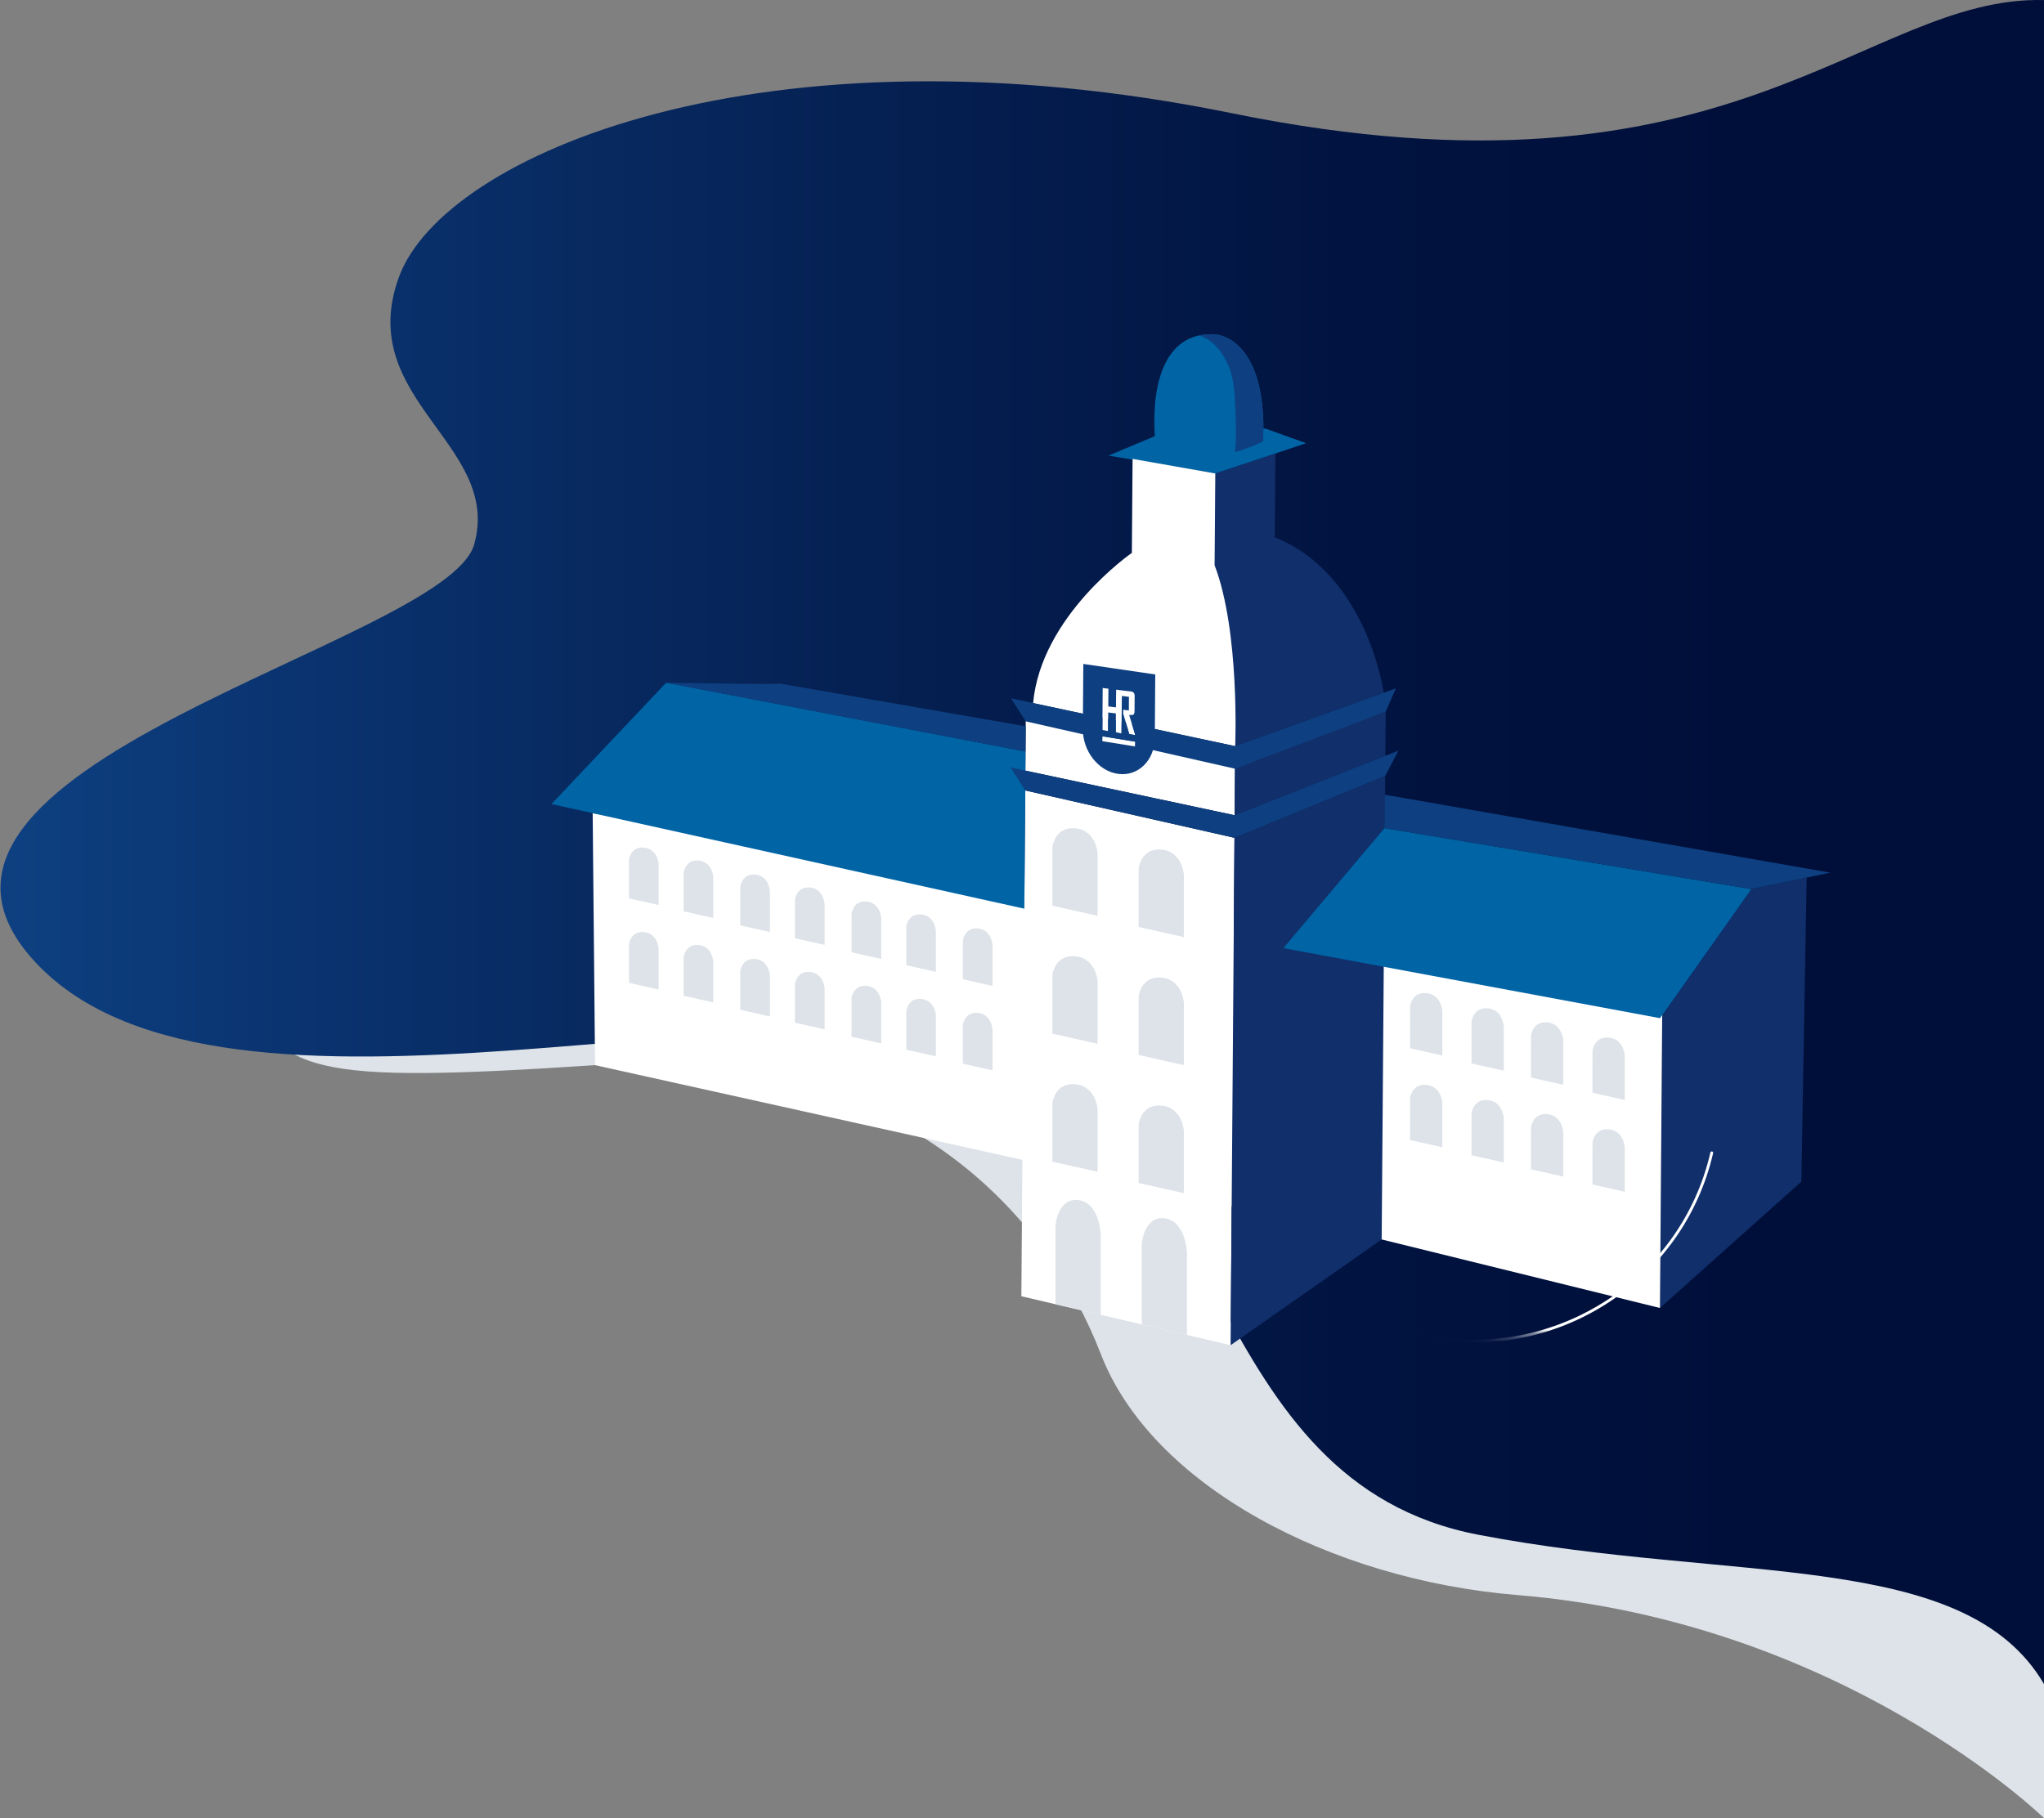 <svg width="1359" height="1209" viewBox="0 0 1359 1209" fill="none" xmlns="http://www.w3.org/2000/svg">
<rect x="0" y="0" width="1359" height="1209" fill="#808080" stroke="none"/>
<path d="M1359 1209C1359 1209 1225.18 1078.44 1008.84 1060.71C884.807 1050.55 765.554 987.87 731.824 900.234C696.591 808.723 598.633 694.885 395.63 708.323C204.838 720.947 185.112 713.477 160.466 655.592C135.82 597.706 922.084 468.358 922.084 468.358L1358.99 872.221L1359 1209Z" fill="#DDE3E8"/>
<path d="M1359 1119.87C1306.24 1030.01 1152.96 1053.09 983.157 1020.66C799.087 985.498 814.808 754.19 670.508 698.677C526.207 643.163 150.663 772.698 24.866 641.314C-100.932 509.931 296.812 428.514 315.316 361.898C333.819 295.282 235.487 265.718 265.221 184.254C294.955 102.791 508.031 11.906 819.289 75.338C1153.39 143.42 1239.23 -2.988 1359 0.047V1119.87Z" fill="url(#paint0_linear)"/>
<path d="M1105.19 670.514L1103.67 869.812L1197.67 785.78L1201.2 583.588L1164.42 591.226L1105.19 670.514Z" fill="#102F6B"/>
<path d="M394.052 540.746L395.63 708.323L918.639 824.234L1103.67 869.812L1105.19 670.514L394.052 540.746Z" fill="white"/>
<path d="M679.078 862.005L818.197 894.548L820.774 557.143L681.645 525.646L679.078 862.005Z" fill="white"/>
<path d="M918.639 824.233C917.397 825.046 818.197 894.548 818.197 894.548L820.774 557.143L920.992 515.963L918.639 824.233Z" fill="#102F6B"/>
<path d="M682 479.19L821.147 508.418L820.886 542.137L681.748 512.461L682 479.19Z" fill="white"/>
<path d="M821.147 508.418L921.318 473.205L921.094 502.591L820.886 542.137L821.147 508.418Z" fill="#102F6B"/>
<path d="M847.567 357.295L847.997 301.37L845.728 302.379L808.012 314.835L807.545 375.905L808.423 476.455L815.891 495.056L821.194 496.186L919.993 460.618C919.993 460.618 909.266 382.021 847.567 357.295Z" fill="#102F6B"/>
<path d="M808.031 314.835L868.414 294.74L841.555 285.075L780.715 284.608L736.996 302.985L808.031 314.835Z" fill="#0064A5"/>
<path d="M768.112 292.947C768.112 292.947 759.215 220.299 807.321 222.306C807.321 222.306 842.675 222.372 839.865 293.489C839.846 293.489 794.447 317.413 768.112 292.947Z" fill="#0064A5"/>
<path d="M807.302 222.307C803.957 222.144 800.604 222.405 797.323 223.082C805.585 225.603 811.326 232.363 815.284 240.067C819.448 248.172 820.447 255.773 820.951 264.784C821.614 276.653 822.221 288.857 821.138 300.642C827.576 298.86 833.828 296.465 839.809 293.489C842.656 222.372 807.302 222.307 807.302 222.307Z" fill="#0E4081"/>
<path d="M442.887 453.997L366.661 534.685L681.047 604.271L681.841 499.743L442.887 453.997Z" fill="#0064A5"/>
<path d="M920.525 550.709L853.262 630.482L1103.71 677.087L1164.42 591.226L920.525 550.709Z" fill="#0064A5"/>
<path d="M518.393 454.576C518.188 455.398 442.887 453.997 442.887 453.997L681.879 499.753L682.009 482.991L518.393 454.576Z" fill="#0E4081"/>
<path d="M1216.92 580.32L1164.42 591.226L920.525 550.709L920.851 528.504L1216.92 580.32Z" fill="#0E4081"/>
<path d="M807.564 375.904L808.03 314.835L753.016 305.17L752.54 367.668C752.54 367.668 692.148 409.418 686.892 467.583L821.24 496.232C821.24 496.232 824.489 420.203 807.564 375.904Z" fill="white"/>
<path d="M671.899 510.361L681.645 525.647L820.774 557.143L920.992 515.963L929.758 499.174L820.886 542.137L681.748 512.462L671.899 510.361Z" fill="#0E4081"/>
<path d="M672.244 464.409L682 479.704L821.129 511.191L921.318 473.205L928.133 457.704L821.241 496.185L682.103 466.51L672.244 464.409Z" fill="#0E4081"/>
<path d="M699.719 602.291L729.761 609.024V567.741C729.761 567.741 729.005 552.016 714.74 550.802C701.306 549.663 699.719 563.194 699.719 563.194V602.291Z" fill="#DDE3E8"/>
<path d="M757.068 616.448L787.119 623.181V581.898C787.119 581.898 786.353 566.173 772.089 564.968C758.655 563.829 757.068 577.36 757.068 577.36V616.448Z" fill="#DDE3E8"/>
<path d="M602.544 641.866L622.261 646.282V619.203C622.261 619.203 621.766 608.884 612.403 608.091C603.59 607.343 602.544 616.224 602.544 616.224V641.866Z" fill="#DDE3E8"/>
<path d="M640.176 651.175L659.893 655.592V628.512C659.893 628.512 659.398 618.194 650.035 617.4C641.222 616.653 640.176 625.533 640.176 625.533V651.175Z" fill="#DDE3E8"/>
<path d="M528.541 623.946L548.267 628.362V601.283C548.267 601.283 547.763 591.011 538.409 590.171C529.587 589.424 528.541 598.304 528.541 598.304V623.946Z" fill="#DDE3E8"/>
<path d="M566.173 633.256L585.899 637.673V610.593C585.899 610.593 585.395 600.322 576.031 599.481C567.218 598.734 566.173 607.614 566.173 607.614V633.256Z" fill="#DDE3E8"/>
<path d="M454.538 606.027L474.254 610.443V583.364C474.254 583.364 473.76 573.045 464.396 572.252C455.583 571.505 454.538 580.385 454.538 580.385V606.027Z" fill="#DDE3E8"/>
<path d="M492.179 615.365L511.896 619.781V592.702C511.896 592.702 511.401 582.383 502.037 581.59C493.224 580.843 492.179 589.723 492.179 589.723V615.365Z" fill="#DDE3E8"/>
<path d="M418.175 597.417L437.892 601.834V574.754C437.892 574.754 437.397 564.483 428.034 563.642C419.221 562.895 418.175 571.776 418.175 571.776V597.417Z" fill="#DDE3E8"/>
<path d="M602.544 698.033L622.261 702.449V675.37C622.261 675.37 621.766 665.098 612.403 664.258C603.59 663.51 602.544 672.391 602.544 672.391V698.033Z" fill="#DDE3E8"/>
<path d="M640.176 707.342L659.893 711.759V684.679C659.893 684.679 659.398 674.361 650.035 673.567C641.222 672.82 640.176 681.7 640.176 681.7V707.342Z" fill="#DDE3E8"/>
<path d="M528.541 680.114L548.267 684.53V657.451C548.267 657.451 547.763 647.179 538.409 646.339C529.587 645.592 528.541 654.472 528.541 654.472V680.114Z" fill="#DDE3E8"/>
<path d="M566.173 689.423L585.899 693.84V666.723C585.899 666.723 585.395 656.451 576.031 655.611C567.218 654.864 566.173 663.744 566.173 663.744V689.423Z" fill="#DDE3E8"/>
<path d="M1017.89 716.568L1039.36 721.368V691.935C1039.36 691.935 1038.82 680.729 1028.64 679.861C1019.06 679.049 1017.93 688.695 1017.93 688.695L1017.89 716.568Z" fill="#DDE3E8"/>
<path d="M1058.77 726.681L1080.24 731.481V702.057C1080.24 702.057 1079.7 690.852 1069.53 689.983C1059.95 689.171 1058.81 698.817 1058.81 698.817L1058.77 726.681Z" fill="#DDE3E8"/>
<path d="M937.488 697.099L958.96 701.908V672.475C958.96 672.475 958.418 661.27 948.252 660.401C938.673 659.589 937.535 669.235 937.535 669.235L937.488 697.099Z" fill="#DDE3E8"/>
<path d="M978.378 707.212L999.794 712.021V682.597C999.794 682.597 999.252 671.392 989.086 670.523C979.507 669.711 978.378 679.357 978.378 679.357V707.212Z" fill="#DDE3E8"/>
<path d="M1017.89 777.591L1039.36 782.39V752.957C1039.36 752.957 1038.82 741.752 1028.64 740.883C1019.06 740.08 1017.93 749.717 1017.93 749.717L1017.89 777.591Z" fill="#DDE3E8"/>
<path d="M1058.77 787.704L1080.24 792.504V763.08C1080.24 763.08 1079.7 751.875 1069.53 750.997C1059.95 750.194 1058.81 759.83 1058.81 759.83L1058.77 787.704Z" fill="#DDE3E8"/>
<path d="M937.488 758.121L958.96 762.921V733.497C958.96 733.497 958.418 722.292 948.252 721.424C938.673 720.611 937.535 730.257 937.535 730.257L937.488 758.121Z" fill="#DDE3E8"/>
<path d="M978.378 768.235L999.794 773.034V743.611C999.794 743.611 999.252 732.405 989.086 731.537C979.507 730.724 978.378 740.371 978.378 740.371V768.235Z" fill="#DDE3E8"/>
<path d="M454.538 662.194L474.254 666.61V639.531C474.254 639.531 473.76 629.259 464.396 628.419C455.583 627.672 454.538 636.552 454.538 636.552V662.194Z" fill="#DDE3E8"/>
<path d="M492.179 671.503L511.896 675.92V648.84C511.896 648.84 511.401 638.522 502.037 637.728C493.224 636.981 492.179 645.861 492.179 645.861V671.503Z" fill="#DDE3E8"/>
<path d="M418.175 653.584L437.892 658.001V630.921C437.892 630.921 437.397 620.65 428.034 619.809C419.221 619.062 418.175 627.943 418.175 627.943V653.584Z" fill="#DDE3E8"/>
<path d="M699.719 687.378L729.761 694.12V652.837C729.761 652.837 729.005 637.103 714.74 635.898C701.306 634.759 699.719 648.29 699.719 648.29V687.378Z" fill="#DDE3E8"/>
<path d="M757.068 701.572L787.119 708.304V667.022C787.119 667.022 786.353 651.297 772.089 650.083C758.655 648.944 757.068 662.474 757.068 662.474V701.572Z" fill="#DDE3E8"/>
<path d="M699.719 772.502L729.761 779.234V737.952C729.761 737.952 729.005 722.227 714.74 721.022C701.306 719.883 699.719 733.404 699.719 733.404V772.502Z" fill="#DDE3E8"/>
<path d="M757.068 786.686L787.119 793.428V752.146C787.119 752.146 786.353 736.411 772.089 735.207C758.655 734.068 757.068 747.598 757.068 747.598V786.686Z" fill="#DDE3E8"/>
<path d="M701.773 867.318L731.824 874.341V820.797C731.824 820.797 731.059 799.647 716.794 798.022C703.36 796.491 701.773 814.681 701.773 814.681V867.318Z" fill="#DDE3E8"/>
<path d="M759.122 880.728L789.173 887.759V832.937C789.173 832.937 788.407 811.787 774.143 810.162C760.709 808.63 759.122 826.821 759.122 826.821V880.728Z" fill="#DDE3E8"/>
<path d="M752.129 459.88C753.651 460.076 754.407 461.047 754.388 462.803L754.314 473.196C754.314 474.401 753.931 475.138 753.203 475.4C752.388 475.545 751.553 475.545 750.738 475.4L754.818 488.874L750.869 488.379L746.789 474.578V472.001L750.524 472.468L750.598 463.401L745.884 462.812L745.678 487.744L741.86 487.268L741.925 474.438L736.819 473.803L736.716 486.633L732.926 486.157L733.15 457.564L736.94 458.031L736.847 469.816L741.953 470.451L742.047 458.666L745.912 459.143L752.129 459.88Z" fill="white"/>
<path d="M754.846 493.234L754.696 496.4L732.87 493.692L732.907 489.63L754.846 493.234Z" fill="white"/>
<path d="M767.813 488.986C767.813 489.537 767.813 490.088 767.813 490.639C767.692 505.58 756.881 516.3 743.662 514.656C730.442 513.013 719.819 499.613 719.94 484.71L720.276 441.513L768.093 448.507L767.813 488.986ZM733.159 457.555L732.935 485.401L736.725 486.166L736.828 473.794L741.935 474.429L741.832 486.941L745.632 487.726L745.893 462.803L750.607 463.391L750.533 472.458L746.799 471.991V474.569L750.775 488.034L754.827 488.865L750.747 475.39C751.563 475.536 752.397 475.536 753.212 475.39C753.94 475.129 754.314 474.391 754.323 473.187L754.398 462.794C754.398 461.038 753.66 460.067 752.138 459.871L745.93 459.105L742.103 458.629L741.972 470.413L736.865 469.778L736.959 457.994L733.168 457.527L733.159 457.555ZM754.706 496.391L754.855 493.226L732.916 489.621V492.88L754.855 496.401" fill="#0E4081"/>
<path d="M1139 766.834C1134.2 787.724 1125.29 807.449 1112.79 824.856C1100.29 842.263 1084.44 857.003 1066.18 868.215C1047.89 879.566 1027.54 887.194 1006.29 890.663C985.049 894.132 963.33 893.374 942.379 888.432C942.26 888.404 942.147 888.353 942.047 888.282C941.947 888.211 941.862 888.121 941.797 888.017C941.732 887.912 941.688 887.797 941.668 887.676C941.648 887.555 941.652 887.431 941.679 887.311C941.707 887.191 941.758 887.079 941.829 886.979C941.9 886.879 941.99 886.794 942.094 886.729C942.198 886.664 942.314 886.62 942.435 886.6C942.556 886.579 942.68 886.583 942.8 886.611C963.513 891.498 984.986 892.248 1005.99 888.819C1026.99 885.39 1047.11 877.849 1065.2 866.628C1083.25 855.547 1098.92 840.977 1111.28 823.77C1123.64 806.563 1132.45 787.065 1137.19 766.414C1137.21 766.294 1137.26 766.181 1137.34 766.081C1137.41 765.981 1137.5 765.896 1137.6 765.831C1137.7 765.766 1137.82 765.722 1137.94 765.702C1138.06 765.682 1138.19 765.686 1138.31 765.714C1138.55 765.771 1138.75 765.921 1138.88 766.131C1139.01 766.341 1139.05 766.594 1139 766.834Z" fill="url(#paint1_linear)"/>
<defs>
<linearGradient id="paint0_linear" x1="0.313" y1="559.935" x2="1359" y2="559.935" gradientUnits="userSpaceOnUse">
<stop stop-color="#0E4081"/>
<stop offset="0.15" stop-color="#0A336F"/>
<stop offset="0.43" stop-color="#052052"/>
<stop offset="0.67" stop-color="#011340"/>
<stop offset="0.85" stop-color="#000F3A"/>
</linearGradient>
<linearGradient id="paint1_linear" x1="1025.8" y1="904.077" x2="1054.65" y2="749.926" gradientUnits="userSpaceOnUse">
<stop stop-color="white" stop-opacity="0"/>
<stop offset="0.02" stop-color="white" stop-opacity="0.01"/>
<stop offset="0.04" stop-color="white" stop-opacity="0.05"/>
<stop offset="0.05" stop-color="white" stop-opacity="0.12"/>
<stop offset="0.07" stop-color="white" stop-opacity="0.21"/>
<stop offset="0.08" stop-color="white" stop-opacity="0.33"/>
<stop offset="0.1" stop-color="white" stop-opacity="0.48"/>
<stop offset="0.11" stop-color="white" stop-opacity="0.66"/>
<stop offset="0.12" stop-color="white" stop-opacity="0.86"/>
<stop offset="0.13" stop-color="white"/>
</linearGradient>
</defs>
</svg>
